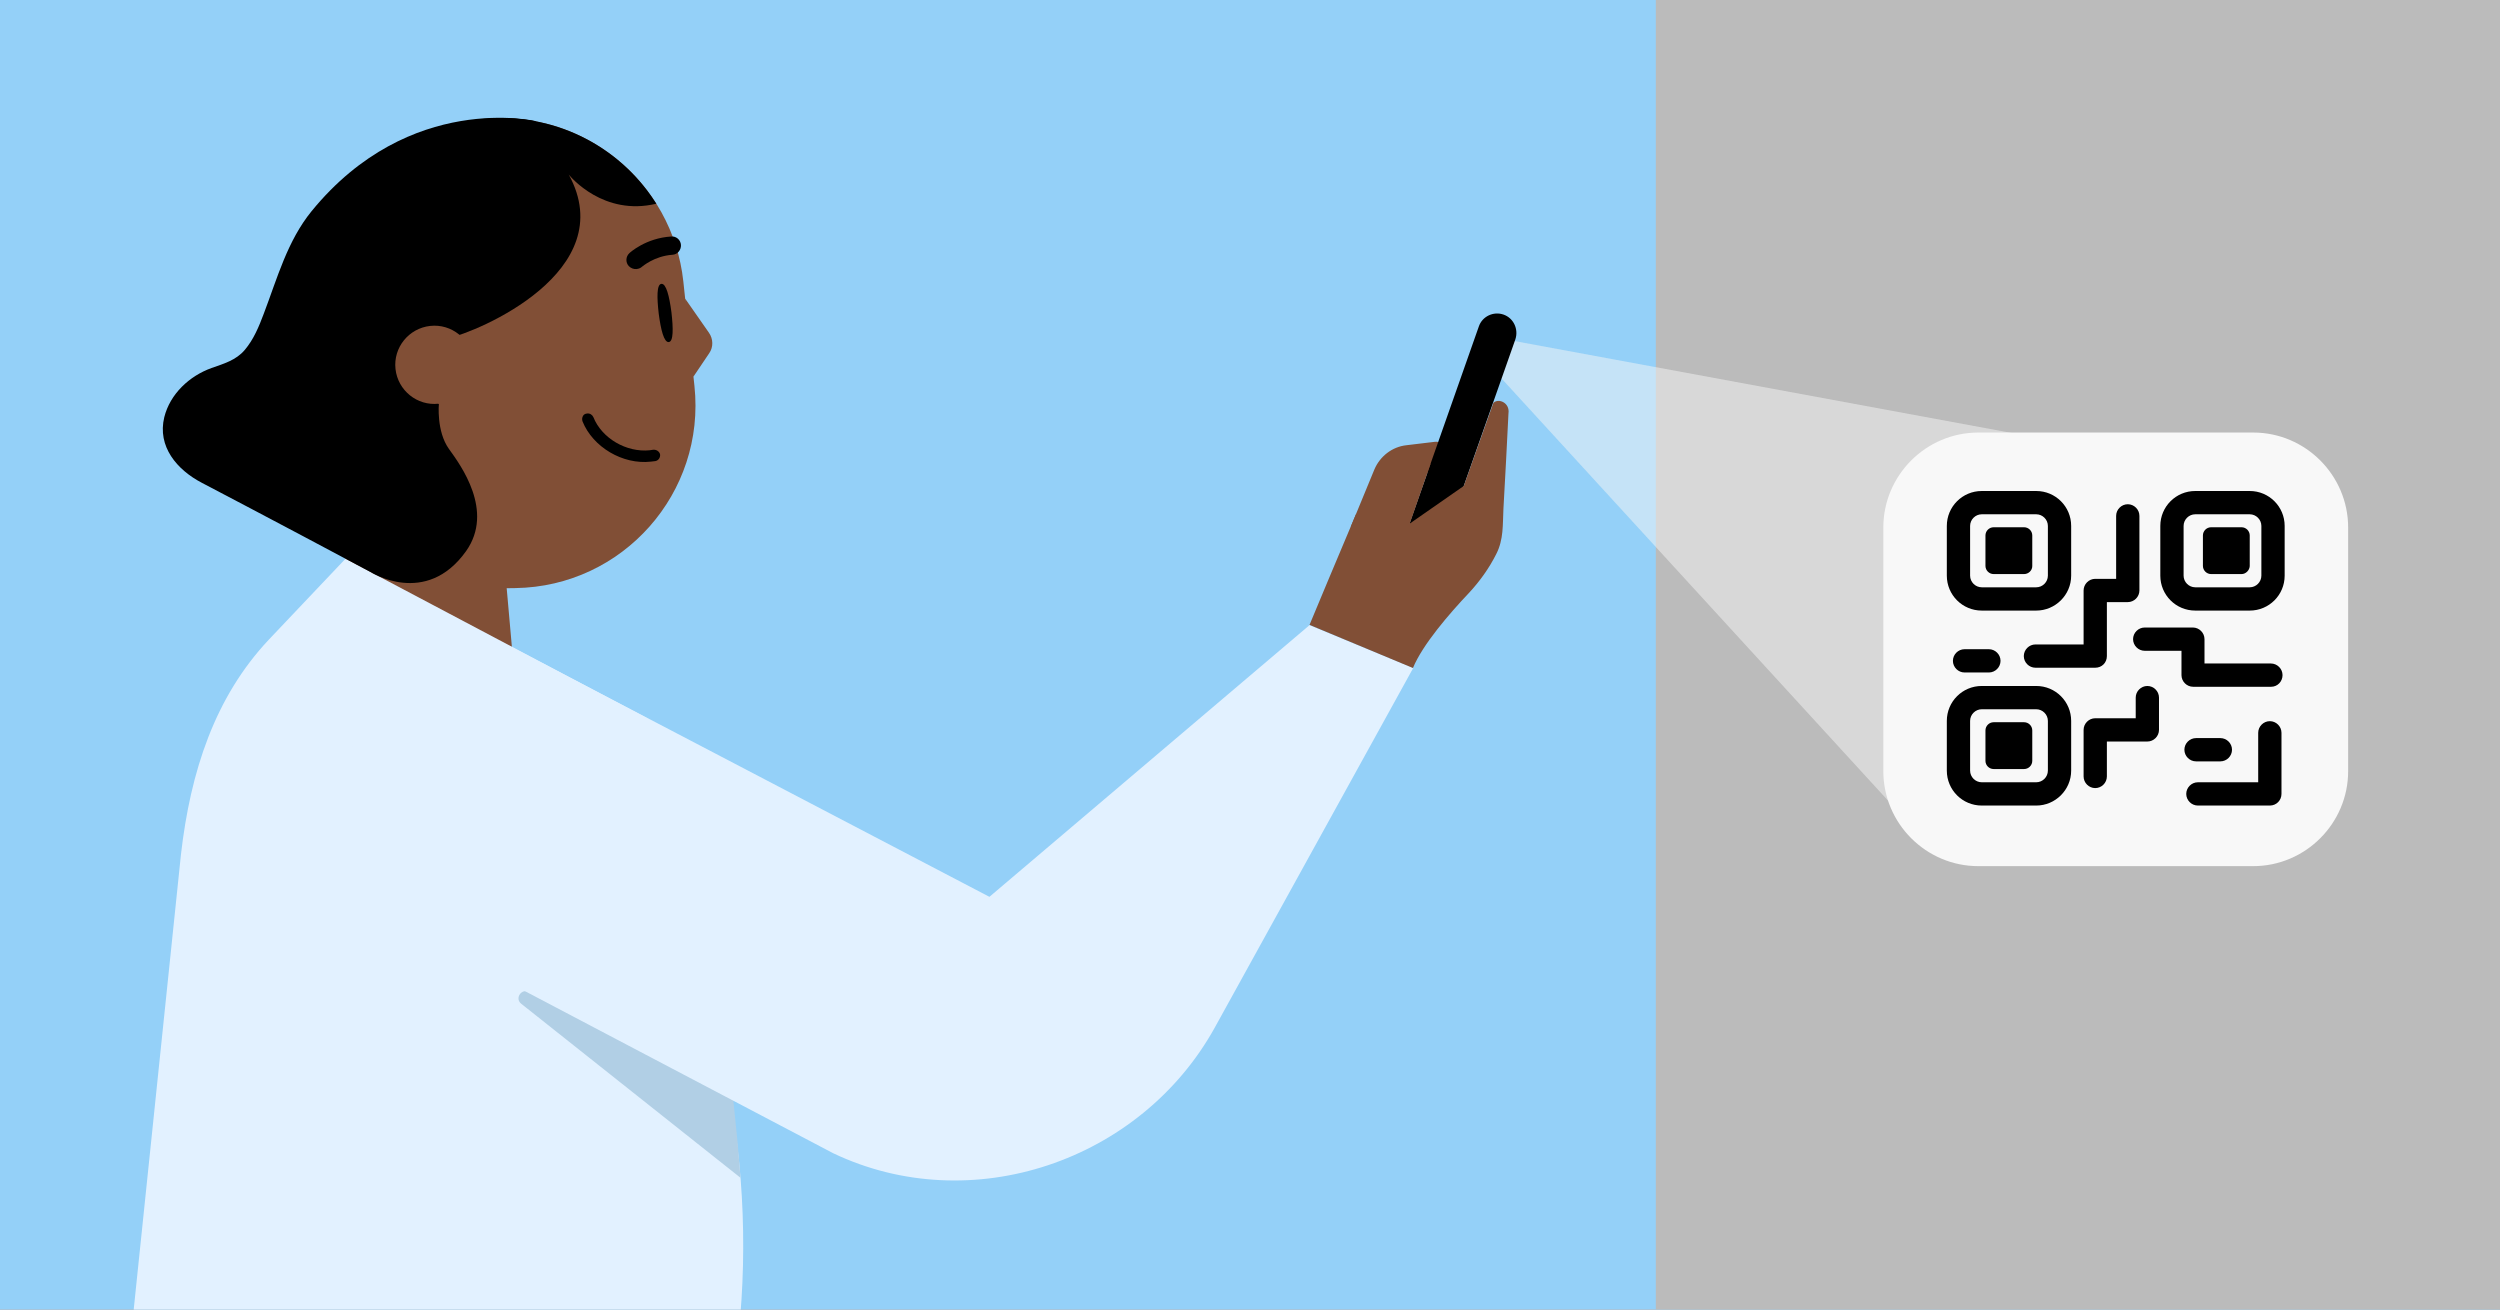 <svg enable-background="new 0 0 945 495" viewBox="0 0 945 495" xmlns="http://www.w3.org/2000/svg" xmlns:xlink="http://www.w3.org/1999/xlink"><rect x="0" y="0" width="945" height="495" fill="#808080" stroke="none"/><defs><path id="SVGID_1_" d="M0 0H945V495H0Z"/><clipPath id="SVGID_00000005241505993186424190000009451243053441669549_"><use xlink:href="#SVGID_1_"/></clipPath></defs><path clip-path="url(#SVGID_00000005241505993186424190000009451243053441669549_)" d="M-9.2-5.8H967.4V528.6H-9.2Z" fill="#94d0f8"/><path clip-path="url(#SVGID_00000005241505993186424190000009451243053441669549_)" d="M625.9-5.8H995.3V564.7H625.9Z" fill="#bbbbbb"/><path clip-path="url(#SVGID_00000005241505993186424190000009451243053441669549_)" d="M565.9 127.7 823.9 175.4 729.4 319.8 561.1 136Z" fill="#f7f7f7" opacity=".5"/><g fill="#814f36"><path clip-path="url(#SVGID_00000005241505993186424190000009451243053441669549_)" d="M186.9 280.5c3.6 3.7 9.8.9 9.4-4.3l-5.6-63.2-30-2.4-28.8 12.6L186.9 280.5z"/><path clip-path="url(#SVGID_00000005241505993186424190000009451243053441669549_)" d="M194.8 222.3c40.7-.6 72-36 67.7-76.4l-4.2-39.5c-4.1-37.9-38.1-65.4-76-61.3-37.9 4.1-65.4 38.1-61.3 76l10.9 102.1"/><path clip-path="url(#SVGID_00000005241505993186424190000009451243053441669549_)" d="M259 112.9 259 112.9l-.8 15.6 3.9 13.9 6-8.9c1.6-2.3 1.5-5.4-.1-7.7L259 112.9 259 112.9z"/></g><path clip-path="url(#SVGID_00000005241505993186424190000009451243053441669549_)" d="M120.9 121.1l8.5 79.6c23.7-2.6 38.4-31 36.9-65 1-2.7 2-5.3 2.9-7.8 11.4-2.4 65.8-25.3 45.8-61.9.7.9 13.2 15.8 33.1 11-.2-.3-.4-.6-.6-.9C233.8 55 209 42.2 182.3 45c-35.4 3.8-61.7 33.7-61.7 68.6C120.5 116.1 120.7 118.6 120.9 121.1z"/><path clip-path="url(#SVGID_00000005241505993186424190000009451243053441669549_)" d="M250 107.3c-1.8.2-1.7 5.2-1 11.3.8 6.1 2 10.9 3.8 10.7 1.8-.2 1.7-5.2 1-11.3C253 111.9 251.8 107.1 250 107.3z"/><path clip-path="url(#SVGID_00000005241505993186424190000009451243053441669549_)" d="M242.7 100.8c.1 0 4.5-4 11.5-4.5 1.9-.1 3.3-1.8 3.2-3.7-.1-1.9-1.8-3.4-3.7-3.2-9.6.6-15.6 6.1-15.8 6.3-1.4 1.3-1.5 3.5-.2 4.9.8.8 1.9 1.2 2.9 1.1C241.5 101.6 242.2 101.3 242.7 100.8z"/><path clip-path="url(#SVGID_00000005241505993186424190000009451243053441669549_)" d="M246.9 170 246.9 170c-.4.1-.9.1-1.3.2-8.8.9-18.1-4.5-21.3-12.5-.4-.9-1.3-1.5-2.3-1.4-.2 0-.4.1-.6.1-.6.2-1 .6-1.2 1.2-.2.5-.2 1.1 0 1.7 3.9 9.7 15.2 16.4 25.8 15.2.6-.1 1.1-.1 1.7-.2 1.2-.2 2-1.4 1.8-2.6C249.2 170.6 248.1 169.9 246.9 170L246.9 170z"/><path clip-path="url(#SVGID_00000005241505993186424190000009451243053441669549_)" d="M273.3 401l-28.7-129.5-114-60.3-29 30.6C81.2 263.5 72 291.6 68.4 323L50 500.2c.8 9.9 16.3 68.2 14.3 77.8l-13.4-5.7c-5.1 24.8 11.8 48.7 36.9 52.2l86.7 11.9c49.2 6.8 94.2-28.6 99.2-78l5.5-54.2C282.8 469.7 280.8 434.9 273.3 401z" fill="#e2f1ff"/><path clip-path="url(#SVGID_00000005241505993186424190000009451243053441669549_)" d="M279.9 445.2 197 379.4c-2.5-2 .1-5.9 2.9-4.4l77.2 40 1.7 16.7L279.9 445.2z" fill="#b1cfe5"/><path clip-path="url(#SVGID_00000005241505993186424190000009451243053441669549_)" d="M152.5 350.5l-25-88.4 64.8-18.1L374 339l121-102.7 39.2 16.2-75 135.9c-28 50.6-92.1 72.4-144.3 47.5L152.5 350.5z" fill="#e2f1ff"/><path clip-path="url(#SVGID_00000005241505993186424190000009451243053441669549_)" d="M510.6 199.1l8.9-21.6c2.1-5 6.7-8.6 12.1-9.2l10.8-1.3c3.3-.4 4.9 3.9 2.2 5.8l-15.1 17.7L510.6 199.1z" fill="#814f36"/><path clip-path="url(#SVGID_00000005241505993186424190000009451243053441669549_)" d="M525.3 241.3c-3.8-1.3-5.8-5.5-4.5-9.3L559 123.4c1.3-3.8 5.5-5.8 9.3-4.5 3.8 1.3 5.8 5.5 4.5 9.4l-38.2 108.5C533.3 240.6 529.2 242.6 525.3 241.3z"/><path clip-path="url(#SVGID_00000005241505993186424190000009451243053441669549_)" d="M570.2 156.3c-.6 12-1.2 24-1.9 36-.3 6.1.1 11.6-2.7 17.1-2.7 5.4-6.3 10.4-10.4 14.8-7.3 7.7-17.5 19.5-21.1 28.3L495 236.2l7.1-17 10.4-24.7 28.3-19.3-7.9 22.7 20.4-14.2 11.2-31.4C566.4 150.4 570.8 152.2 570.2 156.3" fill="#814f36"/><path clip-path="url(#SVGID_00000005241505993186424190000009451243053441669549_)" d="M169.7 169.7c-4.8-6.7-3.8-17.1-3.8-17.1l-16.9 8.8 9.2-76 44.4-39.6c0 0-47.7-11.4-84.8 34-9.2 11.3-13 25.4-18.1 38.8-1.8 4.8-3.8 9.7-7.2 13.7-3.3 3.9-8 5.2-12.5 6.8-8.4 3-15.7 9.8-17.9 18.6-2.7 11.1 4.8 19.9 14.2 24.8 23.5 12.3 55.1 29.1 63.7 33.7 0 0 21 13.5 36.2-7.9C186.9 193.1 174.1 175.8 169.7 169.7z"/><path clip-path="url(#SVGID_00000005241505993186424190000009451243053441669549_)" d="M165.8 152.6c-8.1.9-15.4-5-16.3-13.1-.9-8.1 5-15.4 13.1-16.3 8.1-.9 15.4 5 16.3 13.1C179.8 144.5 173.9 151.8 165.8 152.6z" fill="#814f36"/><g clip-path="url(#SVGID_00000005241505993186424190000009451243053441669549_)"><path d="M851.7 327.4H747.8c-19.8 0-35.9-16.2-35.9-35.9v-92.1c0-19.8 16.2-35.9 35.9-35.9h103.9c19.8 0 35.9 16.2 35.9 35.9v92.1C887.6 311.2 871.5 327.4 851.7 327.4z" fill="#f8f8f8"/><path d="M769.7 230.8h-20.6c-7.3 0-13.2-5.9-13.2-13.2v-18.8c0-7.3 5.9-13.2 13.2-13.2h20.6c7.3 0 13.2 5.9 13.2 13.2v18.8C782.9 224.9 776.9 230.8 769.7 230.8zM749.1 194.4c-2.4 0-4.4 2-4.4 4.4v18.8c0 2.4 2 4.4 4.4 4.4h20.6c2.4 0 4.4-2 4.4-4.4v-18.8c0-2.4-2-4.4-4.4-4.4H749.1z"/><path d="M765.1 217h-11.5c-1.7 0-3.1-1.4-3.1-3.1v-11.5c0-1.7 1.4-3.1 3.1-3.1h11.5c1.7 0 3.1 1.4 3.1 3.1V214C768.2 215.6 766.8 217 765.1 217z"/><path d="M765.1 290.7h-11.5c-1.7 0-3.1-1.4-3.1-3.1v-11.5c0-1.7 1.4-3.1 3.1-3.1h11.5c1.7 0 3.1 1.4 3.1 3.1v11.5C768.2 289.3 766.8 290.7 765.1 290.7z"/><path d="M847.3 217h-11.5c-1.7 0-3.1-1.4-3.1-3.1v-11.5c0-1.7 1.4-3.1 3.1-3.1h11.5c1.7 0 3.1 1.4 3.1 3.1V214C850.3 215.6 848.9 217 847.3 217z"/><path d="M850.4 230.8h-20.6c-7.3 0-13.2-5.9-13.2-13.2v-18.8c0-7.3 5.9-13.2 13.2-13.2h20.6c7.3 0 13.2 5.9 13.2 13.2v18.8C863.6 224.9 857.7 230.8 850.4 230.8zM829.8 194.4c-2.4 0-4.4 2-4.4 4.4v18.8c0 2.4 2 4.4 4.4 4.4h20.6c2.4 0 4.4-2 4.4-4.4v-18.8c0-2.4-2-4.4-4.4-4.4H829.8z"/><path d="M769.7 304.5h-20.6c-7.3 0-13.2-5.9-13.2-13.2v-18.8c0-7.3 5.9-13.2 13.2-13.2h20.6c7.3 0 13.2 5.9 13.2 13.2v18.8C782.9 298.6 776.9 304.5 769.7 304.5zM749.1 268.1c-2.4 0-4.4 2-4.4 4.4v18.8c0 2.4 2 4.4 4.4 4.4h20.6c2.4 0 4.4-2 4.4-4.4v-18.8c0-2.4-2-4.4-4.4-4.4H749.1z"/><path d="M792 252.4h-22.6c-2.4 0-4.4-2-4.4-4.4s2-4.4 4.4-4.4h18.2v-20.4c0-2.4 2-4.4 4.4-4.4h7.9v-23.8c0-2.4 2-4.4 4.4-4.4s4.4 2 4.4 4.4v28.2c0 2.4-2 4.4-4.4 4.4h-7.9V248C796.4 250.5 794.5 252.4 792 252.4z"/><path d="M858.5 259.6h-29.5c-2.4 0-4.4-2-4.4-4.4V246h-13.9c-2.4 0-4.4-2-4.4-4.4s2-4.4 4.4-4.4h18.2c2.4 0 4.4 2 4.4 4.4v9.2h25.1c2.4 0 4.4 2 4.4 4.4S860.9 259.6 858.5 259.6z"/><path d="M751.8 254.2h-9.2c-2.4 0-4.4-2-4.4-4.4s2-4.4 4.4-4.4h9.2c2.4 0 4.4 2 4.4 4.4S754.2 254.2 751.8 254.2z"/><path d="M839.3 287.8h-9.2c-2.4 0-4.4-2-4.4-4.4 0-2.4 2-4.4 4.4-4.4h9.2c2.4 0 4.4 2 4.4 4.4C843.7 285.8 841.7 287.8 839.3 287.8z"/><path d="M792 297.9c-2.4 0-4.4-2-4.4-4.4v-17.6c0-2.4 2-4.4 4.4-4.4h15.3v-7.8c0-2.4 2-4.4 4.4-4.4s4.4 2 4.4 4.4v12.2c0 2.4-2 4.4-4.4 4.4h-15.3v13.2C796.4 295.9 794.4 297.9 792 297.9z"/><path d="M858 304.5h-27.2c-2.4 0-4.4-2-4.4-4.4s2-4.4 4.4-4.4h22.8V277c0-2.4 2-4.4 4.4-4.4s4.4 2 4.4 4.4v23.1C862.4 302.5 860.5 304.5 858 304.5z"/></g></svg>